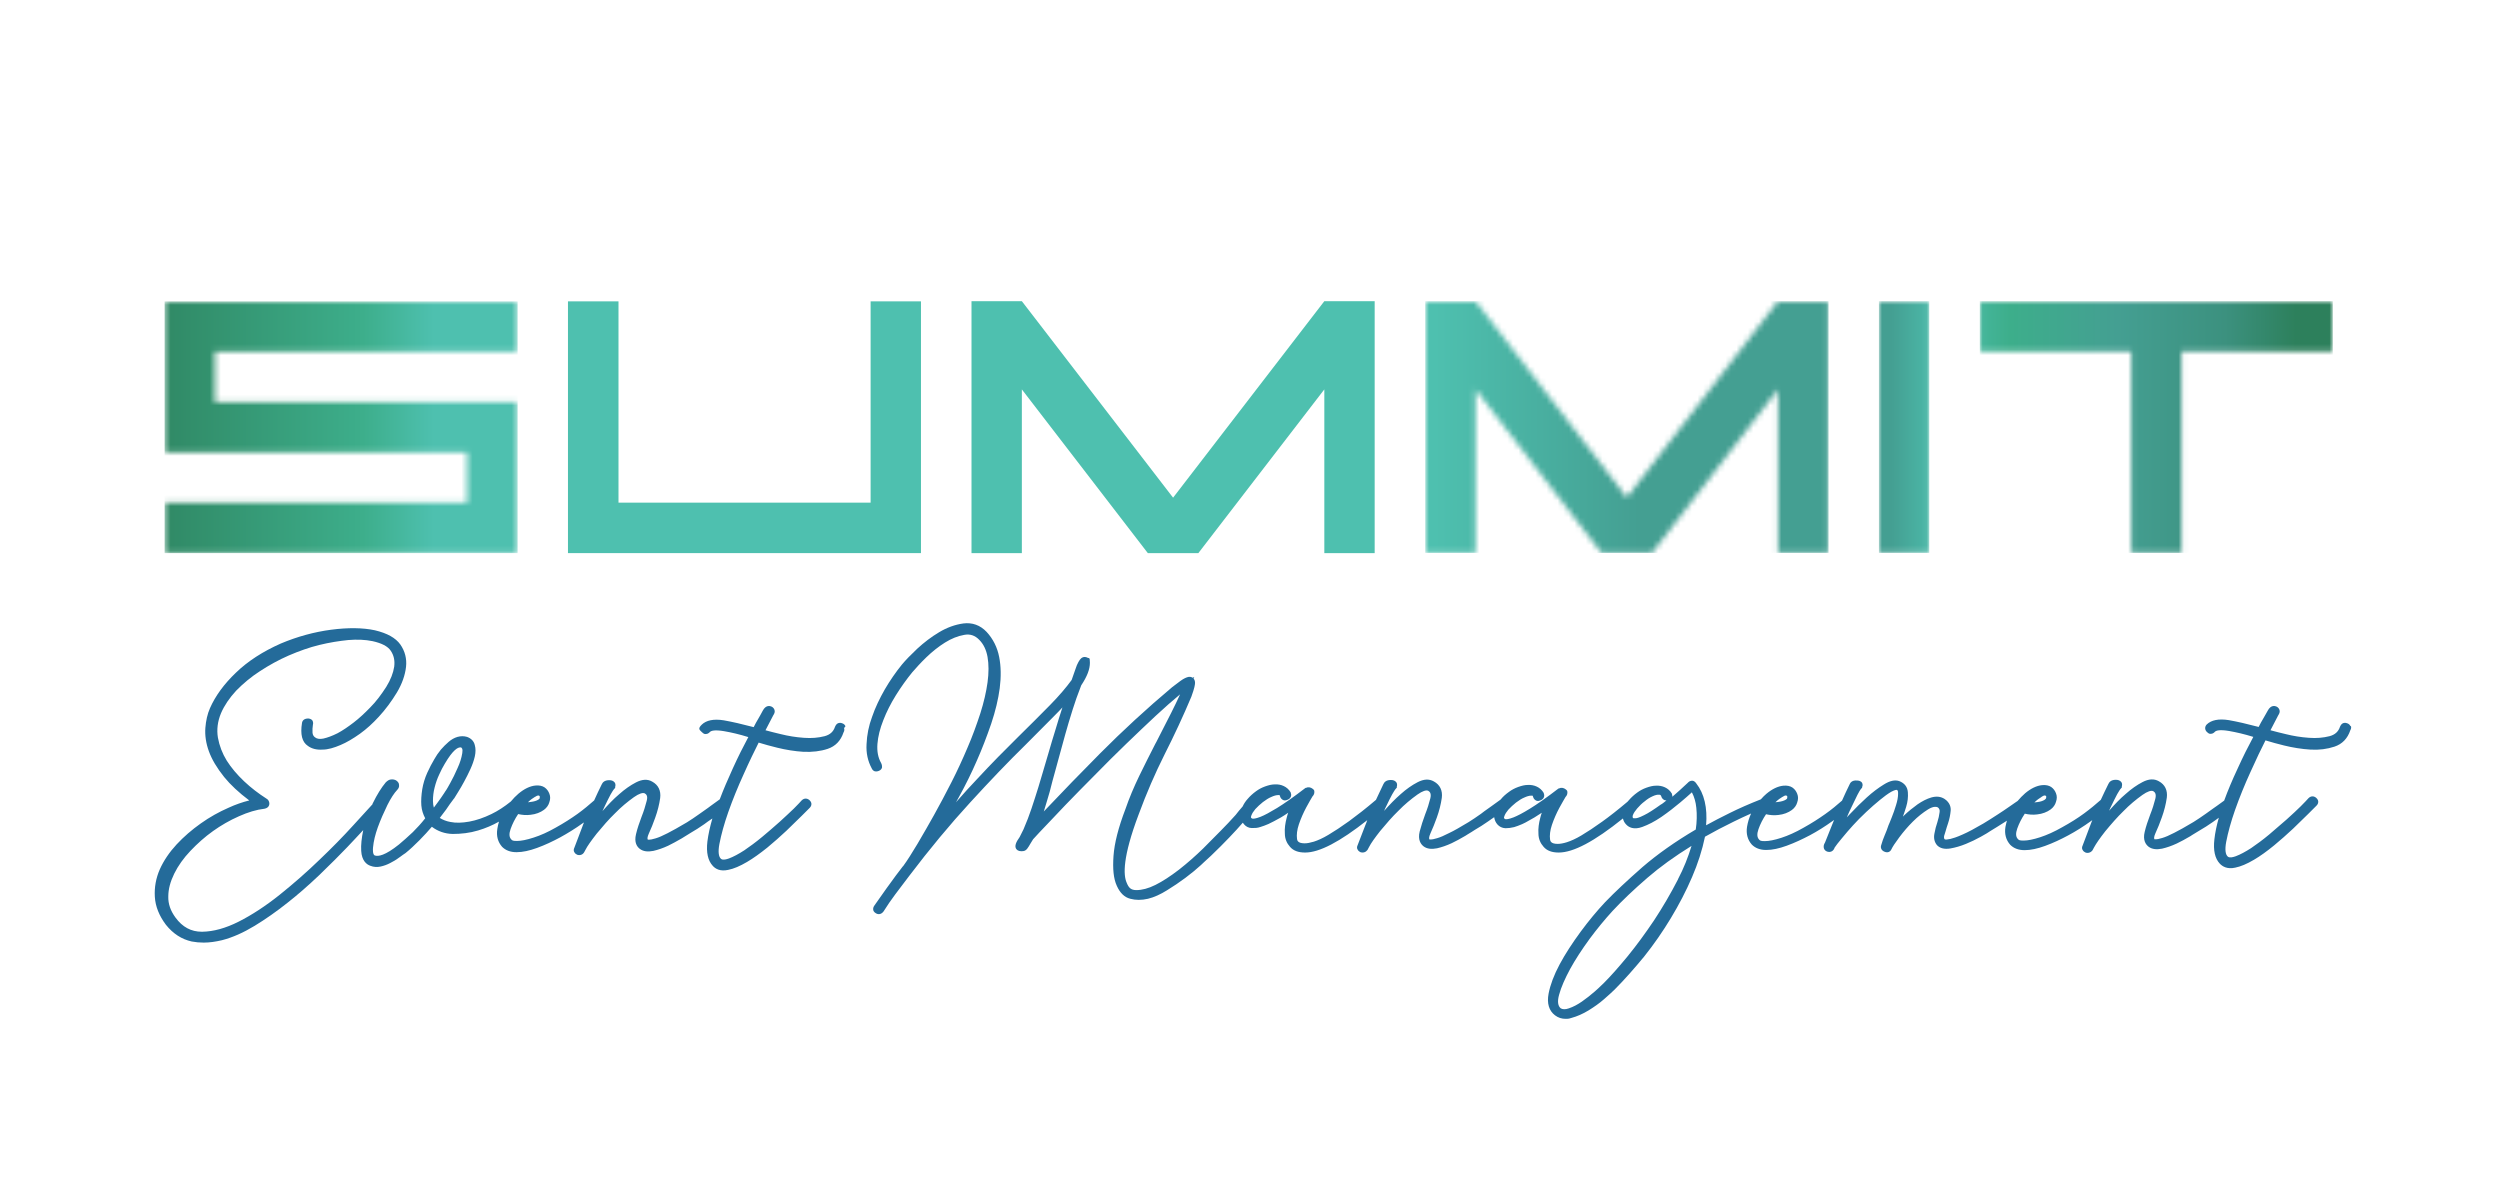 <svg width="447" height="211" viewBox="0 0 447 211" fill="none" xmlns="http://www.w3.org/2000/svg">
<g clip-path="url(#clip0_1103_625)">
<mask id="mask0_1103_625" style="mask-type:luminance" maskUnits="userSpaceOnUse" x="29" y="53" width="64" height="46">
<path d="M29.432 53.883V80.883H83.513V89.873H29.432V98.895H92.549V71.894H38.434V62.872H92.549V53.883H29.432Z" fill="white"/>
</mask>
<g mask="url(#mask0_1103_625)">
<path d="M92.549 53.883H29.432V98.895H92.549V53.883Z" fill="url(#paint0_linear_1103_625)"/>
</g>
<mask id="mask1_1103_625" style="mask-type:luminance" maskUnits="userSpaceOnUse" x="254" y="53" width="73" height="46">
<path d="M317.911 53.852L290.87 88.952L263.829 53.852H254.827V98.864H263.829V69.624L286.352 98.864H295.388L317.911 69.624V98.864H326.914V53.852H317.911Z" fill="white"/>
</mask>
<g mask="url(#mask1_1103_625)">
<path d="M326.947 53.852H254.827V98.864H326.947V53.852Z" fill="url(#paint1_linear_1103_625)"/>
</g>
<mask id="mask2_1103_625" style="mask-type:luminance" maskUnits="userSpaceOnUse" x="335" y="53" width="10" height="46">
<path d="M344.952 53.852H335.949V98.864H344.952V53.852Z" fill="white"/>
</mask>
<g mask="url(#mask2_1103_625)">
<path d="M344.952 53.852H335.949V98.864H344.952V53.852Z" fill="url(#paint2_linear_1103_625)"/>
</g>
<mask id="mask3_1103_625" style="mask-type:luminance" maskUnits="userSpaceOnUse" x="354" y="53" width="64" height="46">
<path d="M354.021 53.852V62.841H381.061V98.831H390.064V62.841H417.105V53.852H354.021Z" fill="white"/>
</mask>
<g mask="url(#mask3_1103_625)">
<path d="M417.105 53.852H353.988V98.864H417.105V53.852Z" fill="url(#paint3_linear_1103_625)"/>
</g>
<path d="M101.552 53.883H110.587V89.873H155.666V53.883H164.669V98.895H101.552V53.883Z" fill="#4EC0AF"/>
<path d="M182.707 69.624V98.897H173.705V53.852H182.707L209.748 88.985L236.789 53.852H245.792V98.897H236.789V69.624L214.266 98.897H205.23L182.707 69.624Z" fill="#4EC0AF"/>
<path d="M151.181 129.881C151.115 129.716 150.983 129.453 150.587 129.321C150.258 129.189 149.994 129.255 149.829 129.321C149.598 129.42 149.433 129.65 149.301 129.947C149.005 130.836 148.411 131.363 147.455 131.626C146.3 131.922 145.113 132.021 143.761 131.922C142.31 131.824 140.925 131.593 139.606 131.264C138.617 131.033 137.727 130.803 136.869 130.572L138.254 127.905C138.485 127.576 138.584 127.247 138.485 126.95C138.419 126.753 138.287 126.489 137.924 126.325C137.694 126.226 136.935 125.995 136.375 127.082C136.243 127.345 136.111 127.576 135.946 127.872C135.814 128.103 135.682 128.333 135.55 128.564C135.286 128.992 135.022 129.486 134.759 130.013C132.648 129.453 130.9 129.058 129.416 128.794C127.603 128.498 126.284 128.794 125.492 129.552C124.701 130.309 125.097 130.506 125.492 130.902C125.888 131.297 126.086 131.264 126.284 131.231C126.449 131.231 126.712 131.132 126.943 130.869C127.141 130.671 127.735 130.441 129.482 130.737C130.801 130.967 132.219 131.297 133.802 131.791C132.879 133.503 131.956 135.347 130.999 137.454C130.109 139.397 129.351 141.175 128.691 142.92C128.064 143.381 127.504 143.776 127.009 144.138L126.613 144.435C126.152 144.764 125.624 145.126 125.031 145.554C124.272 146.114 123.481 146.608 122.821 147.036C121.337 147.925 120.183 148.551 119.359 148.979C118.468 149.44 117.776 149.736 117.215 149.901C116.589 150.098 116.259 150.131 116.127 150.131C115.995 150.131 115.896 150.131 115.896 150.131H115.83C115.731 150 115.731 149.67 115.995 149.078C116.424 148.156 116.786 147.234 117.149 146.213C117.578 145.028 117.875 143.842 118.04 142.69C118.204 141.373 117.71 140.352 116.622 139.759C115.797 139.265 114.808 139.331 113.72 139.891C112.697 140.418 111.675 141.142 110.719 141.998C109.696 142.854 108.707 143.908 107.718 145.028C107.883 144.698 108.015 144.369 108.18 144.04C108.509 143.381 108.806 142.723 109.169 142.064C109.4 141.669 109.663 141.208 109.894 140.977L109.993 140.879V140.714C110.125 140.286 109.993 139.99 109.861 139.858C109.663 139.627 109.367 139.496 108.938 139.496C108.081 139.496 107.751 139.891 107.586 140.253C107.124 141.175 106.696 142.097 106.234 143.118C105.344 143.908 104.354 144.731 103.266 145.521C102.112 146.345 100.826 147.168 99.342 147.991C97.957 148.781 96.638 149.374 95.385 149.769C94.165 150.164 93.175 150.362 92.45 150.362C91.724 150.362 91.592 150.296 91.394 150.065C91.032 149.67 90.999 149.078 91.296 148.222C91.625 147.3 92.054 146.443 92.647 145.554C93.34 145.719 94.099 145.785 94.857 145.686C95.813 145.587 96.638 145.258 97.264 144.797C97.759 144.435 98.089 143.941 98.221 143.447C98.418 142.887 98.418 142.393 98.221 141.899C98.056 141.471 97.792 141.076 97.363 140.78C96.968 140.516 96.407 140.385 95.747 140.451C94.758 140.549 93.736 141.043 92.713 141.899C92.219 142.327 91.757 142.788 91.329 143.315C90.141 144.27 89.02 144.995 87.866 145.554C86.514 146.213 85.162 146.674 83.909 146.904C82.623 147.135 81.501 147.168 80.545 146.97C79.787 146.839 79.16 146.575 78.632 146.246C79.028 145.752 79.391 145.258 79.754 144.764C80.182 144.106 80.644 143.48 81.139 142.821L81.205 142.756C81.337 142.525 81.567 142.163 81.897 141.636C82.26 141.076 82.623 140.418 82.985 139.759C83.381 139.035 83.744 138.31 84.107 137.52C84.469 136.73 84.733 135.972 84.898 135.248C85.063 134.491 85.063 133.832 84.898 133.239C84.733 132.515 84.239 132.021 83.513 131.758C82.952 131.593 82.392 131.593 81.798 131.758C81.238 131.922 80.71 132.219 80.215 132.647C79.721 133.075 79.259 133.536 78.83 134.03C78.369 134.589 77.973 135.182 77.676 135.709C77.215 136.466 76.786 137.322 76.39 138.179C75.961 139.134 75.665 140.121 75.5 141.109C75.335 142.163 75.269 143.118 75.335 144.007C75.401 144.863 75.665 145.62 76.027 146.312C75.335 147.201 74.576 148.024 73.818 148.781C72.894 149.637 72.103 150.362 71.345 150.987C68.838 152.996 67.618 153.161 67.025 152.963C66.629 152.831 66.662 151.909 66.695 151.547C66.794 150.428 67.091 149.209 67.552 147.925C68.047 146.575 68.608 145.291 69.267 143.941C69.894 142.69 70.487 141.801 71.015 141.241C71.279 140.977 71.411 140.648 71.345 140.319C71.345 140.088 71.213 139.792 70.817 139.529C70.553 139.397 70.289 139.331 69.96 139.364C69.63 139.364 69.3 139.562 68.97 139.891C68.179 140.846 67.42 142.064 66.695 143.546L66.596 143.743V143.809C65.706 144.797 64.584 146.015 63.199 147.53C61.32 149.604 59.275 151.679 57.132 153.72C54.889 155.894 52.482 158.001 49.976 160.01C47.502 161.985 45.029 163.599 42.688 164.784C40.347 165.969 38.17 166.562 36.159 166.595H36.093C34.18 166.595 32.63 165.772 31.377 164.06C30.487 162.841 30.058 161.623 30.091 160.306C30.091 158.989 30.454 157.639 31.146 156.223C31.839 154.807 32.828 153.424 34.048 152.14C35.268 150.856 36.62 149.637 38.104 148.584C39.489 147.596 41.072 146.674 42.721 145.95C44.337 145.225 45.854 144.764 47.305 144.599C48.096 144.435 48.162 143.875 48.162 143.677C48.162 143.315 47.964 142.953 47.634 142.788C46.249 141.899 44.897 140.879 43.644 139.693C42.391 138.508 41.336 137.257 40.544 136.005C39.753 134.721 39.225 133.338 38.962 131.889C38.731 130.474 38.896 128.992 39.522 127.51C40.116 126.127 41.039 124.777 42.226 123.493C43.479 122.209 44.897 121.023 46.48 120.003C48.096 118.949 49.811 117.994 51.625 117.204C53.537 116.381 55.318 115.755 57.066 115.327C58.945 114.866 60.66 114.602 62.276 114.438C63.892 114.306 65.31 114.372 66.596 114.635C68.245 114.998 69.333 115.557 69.861 116.348C70.421 117.171 70.619 118.093 70.487 119.179C70.322 120.299 69.861 121.517 69.069 122.801C68.179 124.184 67.255 125.436 66.167 126.522C65.211 127.51 64.222 128.432 63.232 129.189C62.243 129.947 61.287 130.605 60.363 131.099C59.374 131.593 58.55 131.889 57.824 132.054C57.165 132.186 56.67 132.12 56.307 131.824C56.044 131.626 55.912 131.363 55.879 131C55.846 130.506 55.879 130.045 55.945 129.617C56.044 129.255 55.945 128.992 55.879 128.86C55.78 128.695 55.549 128.498 55.12 128.465C54.395 128.465 54.065 128.827 53.999 129.255C53.669 131.297 53.999 132.68 55.054 133.371C55.714 133.865 56.604 134.096 57.659 134.03C58.649 134.03 59.737 133.7 60.891 133.207C61.979 132.746 63.1 132.087 64.354 131.198C65.541 130.342 66.629 129.354 67.717 128.169C68.937 126.852 70.026 125.37 70.982 123.789C71.905 122.242 72.433 120.694 72.598 119.245C72.763 117.764 72.4 116.413 71.576 115.228C70.718 114.043 69.234 113.219 67.025 112.693C64.881 112.232 62.243 112.199 59.209 112.594C56.208 112.989 53.175 113.812 50.207 115.063C47.008 116.479 44.304 118.224 42.193 120.266C40.05 122.308 38.5 124.448 37.544 126.621C37.082 127.675 36.818 128.86 36.719 130.144C36.62 131.461 36.818 132.877 37.346 134.326C37.873 135.775 38.764 137.29 40.083 138.936C41.204 140.319 42.721 141.735 44.568 143.118C43.38 143.414 42.127 143.842 40.841 144.435C39.192 145.159 37.511 146.081 35.895 147.234C34.312 148.353 32.861 149.604 31.575 150.987C30.289 152.37 29.267 153.885 28.574 155.433C27.881 157.013 27.585 158.66 27.684 160.339C27.782 162.084 28.475 163.763 29.662 165.344C30.948 166.957 32.498 167.945 34.279 168.34C34.971 168.472 35.697 168.538 36.422 168.538C37.478 168.538 38.566 168.373 39.687 168.11C41.6 167.616 43.512 166.76 45.524 165.541C47.47 164.356 49.448 162.973 51.394 161.425C53.24 159.977 55.087 158.363 57.066 156.486C59.209 154.412 60.759 152.864 62.078 151.481C62.969 150.526 63.991 149.473 64.947 148.419C64.65 149.868 64.519 151.086 64.584 152.14C64.683 153.885 65.541 154.577 66.233 154.807C66.827 155.038 67.42 155.07 68.047 154.939C68.641 154.807 69.201 154.609 69.762 154.313C70.256 154.05 70.817 153.753 71.279 153.391L71.609 153.161C71.905 152.93 72.202 152.733 72.499 152.535C73.323 151.876 74.148 151.086 75.005 150.23C75.862 149.374 76.555 148.584 77.215 147.826C78.303 148.65 79.556 149.078 80.941 149.111C82.425 149.111 83.975 148.946 85.492 148.485C86.811 148.09 88.064 147.563 89.218 146.904C89.086 147.332 88.987 147.793 88.921 148.222C88.723 149.473 89.02 150.559 89.779 151.415C90.405 152.041 91.263 152.37 92.318 152.37H92.384C93.439 152.37 94.659 152.107 96.011 151.613C97.462 151.086 98.847 150.428 100.133 149.736C101.452 149.012 102.804 148.189 104.222 147.168C104.288 147.168 104.354 147.069 104.42 147.036C104.354 147.201 104.288 147.365 104.222 147.53L104.156 147.728C103.431 149.67 102.936 150.922 102.705 151.547C102.541 151.876 102.574 152.107 102.639 152.272C102.705 152.403 102.804 152.601 103.035 152.733C103.101 152.733 103.134 152.798 103.2 152.831C103.695 152.996 104.189 152.831 104.453 152.37L104.684 151.942C105.014 151.284 105.673 150.362 106.696 149.045C107.784 147.728 108.839 146.509 109.96 145.423C111.049 144.303 112.203 143.348 113.357 142.525C114.247 141.899 114.94 141.669 115.302 141.866C115.566 142.031 115.863 142.327 115.632 143.184C115.401 144.106 115.105 145.06 114.709 146.048C114.313 147.102 113.95 148.156 113.72 149.143C113.357 150.625 113.884 151.415 114.445 151.811C115.039 152.239 115.83 152.337 116.819 152.14C117.677 151.942 118.534 151.646 119.458 151.218C120.183 150.856 120.941 150.461 121.898 149.901L122.162 149.736C122.755 149.374 123.25 149.078 123.547 148.88C124.305 148.452 125.064 147.958 125.921 147.365C126.35 147.036 126.778 146.74 127.174 146.476L127.372 146.345C126.943 147.826 126.646 149.176 126.482 150.461C126.251 152.436 126.58 153.885 127.438 154.807C127.9 155.334 128.757 155.861 130.208 155.531C131.197 155.334 132.285 154.873 133.572 154.116C134.693 153.457 135.88 152.601 137.199 151.547C138.353 150.592 139.507 149.572 140.596 148.551C141.519 147.662 142.409 146.806 143.3 145.917L144.784 144.435C145.047 144.171 145.08 143.908 145.08 143.743C145.08 143.579 145.014 143.315 144.718 143.052C144.289 142.69 143.761 142.69 143.333 143.118C143.102 143.381 142.64 143.875 141.948 144.567C141.255 145.258 140.464 145.95 139.408 146.937C138.221 147.991 137.232 148.847 136.276 149.637C135.088 150.625 134.033 151.383 133.077 152.041C132.055 152.7 131.131 153.194 130.34 153.49C129.878 153.655 129.285 153.819 128.955 153.589C128.493 153.259 128.361 152.337 128.625 150.922C128.955 149.209 129.482 147.3 130.208 145.225C130.999 142.986 131.923 140.714 132.945 138.475C134 136.104 134.891 134.293 135.649 132.778C136.671 133.108 137.858 133.404 139.013 133.7C140.497 134.063 142.079 134.326 143.662 134.425C145.245 134.491 146.696 134.326 147.982 133.898C149.367 133.437 150.324 132.449 150.818 130.967C151.016 130.638 150.983 130.375 150.917 130.177L151.148 129.881H151.181ZM95.648 142.492C95.945 142.295 96.11 142.229 96.242 142.229C96.374 142.229 96.44 142.295 96.506 142.36V142.657C96.506 142.788 96.374 142.92 96.242 142.986C95.912 143.184 95.484 143.315 94.923 143.381C94.758 143.381 94.56 143.447 94.395 143.447C94.824 143.019 95.286 142.69 95.681 142.459H95.648V142.492ZM77.577 144.435C77.478 144.073 77.412 143.645 77.412 143.217C77.412 142.36 77.511 141.57 77.709 140.813C77.907 140.023 78.171 139.232 78.534 138.475C78.863 137.751 79.193 137.092 79.523 136.565C81.007 134.03 81.864 133.635 82.293 133.635C82.722 133.635 82.392 133.635 82.425 133.635C82.557 133.7 82.787 133.865 82.656 134.655C82.524 135.479 82.26 136.368 81.831 137.29C81.37 138.343 80.941 139.232 80.512 139.99C80.281 140.418 79.787 141.307 79.589 141.537L79.424 141.801C79.028 142.36 78.698 142.92 78.303 143.414C78.039 143.776 77.808 144.106 77.544 144.435H77.577Z" fill="#246B9A"/>
<path d="M420.271 129.878C420.205 129.714 420.073 129.45 419.677 129.319C419.314 129.187 419.083 129.253 418.918 129.319C418.688 129.417 418.523 129.648 418.391 129.944C418.094 130.833 417.5 131.36 416.544 131.624C415.39 131.92 414.203 132.019 412.851 131.92C411.4 131.821 410.015 131.591 408.696 131.261C407.706 131.031 406.816 130.8 405.959 130.57L407.344 127.903C407.574 127.574 407.673 127.244 407.575 126.948C407.509 126.75 407.377 126.487 407.014 126.322C406.783 126.223 406.025 125.993 405.464 127.08C405.332 127.31 405.2 127.574 405.035 127.837C404.903 128.067 404.771 128.298 404.64 128.528C404.376 128.956 404.112 129.45 403.848 129.977C401.738 129.417 399.99 129.022 398.506 128.759C396.692 128.463 395.373 128.759 394.582 129.516C394.186 129.911 394.186 130.471 394.582 130.866C394.977 131.261 395.175 131.228 395.373 131.196C395.538 131.196 395.802 131.097 396.033 130.833C396.231 130.636 396.824 130.405 398.572 130.702C399.858 130.932 401.309 131.261 402.892 131.755C401.968 133.468 401.045 135.311 400.089 137.419C399.132 139.46 398.341 141.337 397.682 143.148C397.22 143.478 396.758 143.807 396.362 144.103L395.703 144.564C395.307 144.861 394.878 145.157 394.417 145.486C393.658 146.046 392.867 146.54 392.207 146.968C390.723 147.857 389.602 148.483 388.745 148.911C387.854 149.372 387.162 149.668 386.601 149.833C385.975 150.03 385.645 150.063 385.513 150.063C385.381 150.063 385.282 150.063 385.282 150.063H385.216C385.117 149.931 385.117 149.602 385.381 149.009C385.81 148.087 386.173 147.165 386.535 146.145C386.964 144.959 387.261 143.774 387.426 142.621C387.591 141.304 387.096 140.284 386.008 139.691C385.15 139.197 384.194 139.263 383.106 139.823C382.084 140.349 381.061 141.074 380.105 141.93C379.083 142.786 378.093 143.84 377.104 144.959C377.236 144.63 377.401 144.301 377.566 143.971C377.896 143.313 378.192 142.654 378.555 141.996C378.786 141.601 379.05 141.14 379.281 140.909L379.379 140.81V140.646C379.511 140.218 379.379 139.921 379.248 139.79C379.05 139.559 378.753 139.427 378.324 139.427C377.467 139.427 377.137 139.823 376.972 140.185C376.511 141.107 376.082 142.029 375.62 143.017C374.73 143.807 373.74 144.63 372.619 145.453C371.465 146.309 370.179 147.1 368.695 147.923C367.31 148.713 365.991 149.306 364.771 149.701C363.551 150.096 362.561 150.294 361.836 150.294C361.11 150.294 360.979 150.228 360.781 149.997C360.418 149.602 360.385 149.009 360.682 148.153C361.011 147.231 361.44 146.375 362.034 145.486C362.726 145.651 363.485 145.717 364.243 145.618C365.2 145.519 366.024 145.19 366.651 144.729C367.145 144.367 367.475 143.873 367.607 143.379C367.805 142.819 367.805 142.325 367.607 141.831C367.442 141.403 367.178 141.008 366.749 140.712C366.354 140.448 365.793 140.316 365.134 140.382C364.144 140.481 363.122 140.975 362.1 141.831C361.605 142.259 361.176 142.72 360.748 143.214L360.451 143.412C360.022 143.708 359.626 143.971 359.264 144.235C358.571 144.729 357.813 145.223 357.153 145.651C356.362 146.178 355.504 146.704 354.647 147.231C353.13 148.12 351.91 148.779 350.921 149.207C349.832 149.701 349.14 149.898 348.744 149.997C348.085 150.129 347.887 150.129 347.854 150.096H347.755L347.689 150.03C347.491 149.833 347.623 149.372 347.689 149.207L347.854 148.68C347.986 148.186 348.151 147.692 348.315 147.198C348.579 146.408 348.711 145.684 348.777 144.992C348.843 144.4 348.678 143.51 347.689 142.852C347.029 142.424 346.238 142.325 345.315 142.589C344.523 142.819 343.699 143.247 342.874 143.807C342.05 144.4 341.226 145.058 340.434 145.815C340.368 145.881 340.302 145.947 340.236 146.013C340.434 145.486 340.632 144.893 340.83 144.235C341.094 143.346 341.193 142.523 341.127 141.667C341.061 140.712 340.533 140.02 339.577 139.658C338.818 139.395 337.895 139.592 336.807 140.284C335.85 140.876 334.861 141.601 333.773 142.589C332.816 143.445 331.794 144.465 330.673 145.651C330.508 145.815 330.376 145.98 330.211 146.145C330.475 145.519 330.772 144.861 331.102 144.202C331.464 143.478 331.761 142.819 332.058 142.226L332.124 142.095C332.322 141.699 332.619 141.173 332.849 140.942L332.948 140.843V140.712C333.08 140.448 333.047 140.218 332.948 139.987C332.718 139.592 332.223 139.559 332.058 139.559C331.135 139.46 330.805 139.987 330.706 140.251C330.244 141.206 329.783 142.16 329.354 143.148C328.464 143.939 327.474 144.762 326.353 145.552C325.199 146.375 323.913 147.198 322.429 148.022C321.044 148.812 319.725 149.405 318.505 149.8C317.285 150.195 316.295 150.392 315.57 150.392C314.844 150.392 314.712 150.326 314.514 150.096C314.152 149.701 314.119 149.108 314.416 148.252C314.745 147.33 315.174 146.474 315.768 145.585C316.46 145.75 317.219 145.815 317.977 145.717C318.933 145.618 319.758 145.289 320.384 144.828C320.879 144.465 321.209 143.971 321.341 143.478C321.538 142.918 321.538 142.424 321.341 141.93C321.176 141.502 320.912 141.107 320.483 140.81C320.088 140.547 319.527 140.415 318.867 140.481C317.878 140.58 316.856 141.074 315.834 141.93C315.504 142.226 315.174 142.523 314.844 142.918C312.767 143.741 310.953 144.531 309.304 145.354C307.754 146.112 306.369 146.836 305.05 147.561C305.314 144.432 304.72 141.897 303.302 140.086C303.072 139.724 302.775 139.592 302.577 139.592C302.379 139.592 302.082 139.658 301.884 139.856L301.753 139.987C300.73 140.942 299.84 141.765 299.015 142.457C299.015 142.325 299.015 142.193 298.949 141.996V141.93C298.62 141.37 298.191 141.008 297.696 140.777C297.202 140.547 296.674 140.448 296.081 140.481C295.553 140.481 295.025 140.613 294.366 140.843C293.739 141.074 293.245 141.337 292.75 141.699C292.156 142.128 291.662 142.589 291.266 143.049C291.167 143.148 291.101 143.247 291.002 143.346C289.287 144.795 287.77 145.98 286.484 146.902C285.066 147.923 283.813 148.746 282.758 149.372C281.769 149.964 280.878 150.359 280.153 150.59C279.526 150.787 278.966 150.886 278.504 150.886C277.251 150.886 277.185 150.326 277.152 150.096C277.053 149.372 277.152 148.483 277.482 147.495C277.844 146.441 278.273 145.453 278.801 144.465C279.328 143.543 279.691 142.852 279.922 142.49C280.054 142.358 280.252 142.095 280.252 141.732C280.252 141.37 280.186 141.337 279.955 141.14C279.592 140.843 279.131 140.777 278.735 140.975H278.669C276.525 142.621 274.877 143.774 273.59 144.564C272.271 145.387 271.282 145.881 270.623 146.145C269.699 146.507 269.336 146.474 269.303 146.474C269.172 146.474 269.106 146.474 269.04 146.408L268.974 146.342C268.875 146.276 268.908 146.079 268.974 145.947C269.106 145.552 269.369 145.157 269.699 144.762C270.095 144.334 270.557 143.906 271.051 143.51C271.579 143.115 272.074 142.786 272.568 142.589C272.997 142.391 273.426 142.259 273.788 142.259C274.151 142.259 274.019 142.259 274.118 142.49C274.217 142.852 274.448 143.017 274.613 143.115C274.778 143.214 275.041 143.28 275.404 143.115C275.701 143.017 275.932 142.819 276.031 142.589C276.097 142.424 276.163 142.193 276.031 141.864V141.798C275.701 141.238 275.272 140.876 274.778 140.646C274.283 140.415 273.755 140.317 273.162 140.349C272.634 140.349 272.107 140.481 271.447 140.712C270.82 140.942 270.326 141.206 269.831 141.568C269.238 141.996 268.743 142.424 268.347 142.918L268.281 142.984C267.721 143.379 267.193 143.774 266.731 144.103L266.039 144.597C265.643 144.861 265.214 145.19 264.786 145.519C264.027 146.079 263.236 146.573 262.576 147.001C261.092 147.89 259.971 148.548 259.114 148.944C258.223 149.405 257.531 149.701 256.97 149.866C256.344 150.063 256.014 150.096 255.882 150.096C255.75 150.096 255.651 150.096 255.651 150.096H255.585C255.486 149.964 255.486 149.635 255.75 149.042C256.179 148.12 256.542 147.165 256.904 146.178C257.333 144.992 257.63 143.807 257.795 142.654C257.96 141.337 257.465 140.316 256.377 139.724C255.519 139.23 254.563 139.296 253.475 139.856C252.452 140.382 251.43 141.107 250.474 141.963C249.452 142.852 248.462 143.873 247.473 144.992C247.605 144.663 247.77 144.334 247.935 144.004C248.231 143.346 248.561 142.72 248.924 142.029C249.155 141.634 249.419 141.173 249.649 140.942L249.748 140.843V140.679C249.88 140.251 249.748 139.954 249.616 139.823C249.419 139.592 249.122 139.46 248.693 139.46C247.836 139.46 247.506 139.856 247.341 140.218C246.912 141.107 246.484 141.996 246.022 143.017C244.208 144.564 242.592 145.815 241.24 146.803C239.822 147.824 238.569 148.647 237.514 149.273C236.525 149.865 235.634 150.261 234.909 150.491C234.249 150.689 233.722 150.787 233.26 150.787C232.007 150.787 231.941 150.228 231.908 149.997C231.809 149.273 231.908 148.384 232.238 147.396C232.601 146.342 233.029 145.354 233.557 144.367C234.084 143.412 234.447 142.753 234.678 142.391C234.81 142.259 235.008 141.996 235.008 141.634C235.008 141.271 234.942 141.238 234.711 141.041C234.348 140.745 233.887 140.679 233.491 140.876H233.425C231.281 142.523 229.633 143.675 228.347 144.465C227.093 145.223 226.071 145.782 225.379 146.046C224.455 146.408 224.126 146.375 224.06 146.375C223.928 146.375 223.862 146.375 223.796 146.309L223.73 146.243C223.631 146.178 223.664 145.98 223.73 145.848C223.862 145.453 224.126 145.058 224.455 144.663C224.851 144.235 225.313 143.807 225.807 143.412C226.335 143.017 226.83 142.687 227.324 142.49C227.753 142.292 228.182 142.16 228.544 142.16C228.907 142.16 228.775 142.16 228.874 142.391C228.973 142.753 229.204 142.918 229.369 143.017C229.534 143.115 229.798 143.181 230.16 143.017C230.457 142.918 230.688 142.72 230.787 142.49C230.853 142.325 230.919 142.095 230.787 141.765V141.699C230.457 141.14 230.028 140.777 229.534 140.547C229.039 140.316 228.544 140.218 227.918 140.251C227.39 140.251 226.863 140.382 226.203 140.613C225.577 140.843 225.082 141.107 224.587 141.469C223.994 141.897 223.499 142.358 223.103 142.819C222.708 143.247 222.411 143.708 222.18 144.202C221.751 144.696 221.323 145.19 220.927 145.717C220.036 146.704 219.179 147.626 218.256 148.548C217.266 149.569 216.211 150.623 215.123 151.709C213.771 153.027 212.353 154.278 210.803 155.496C209.253 156.682 207.901 157.571 206.582 158.229C205.329 158.855 204.175 159.151 203.185 159.151C202.196 159.151 201.8 158.723 201.438 157.801C200.844 156.451 200.712 153.257 203.581 145.651C204.999 141.798 206.516 138.308 208.198 134.949C209.946 131.492 211.561 128.035 213.012 124.577C213.606 122.964 213.672 122.371 213.672 122.075C213.672 121.778 213.573 121.515 213.408 121.317L213.54 121.021L213.276 121.186C213.111 121.087 212.88 120.988 212.551 121.021C212.155 121.087 211.66 121.317 211.067 121.745C210.572 122.108 210.077 122.47 209.583 122.865C204.999 126.717 200.679 130.702 196.689 134.719C193.358 138.077 189.995 141.535 186.631 145.091C186.961 144.07 187.291 142.885 187.686 141.568C188.016 140.251 188.346 138.999 188.676 137.847C188.841 137.221 189.005 136.629 189.17 136.036C189.566 134.587 189.962 133.105 190.489 131.228C190.852 129.911 191.281 128.496 191.808 126.816C192.204 125.565 192.666 124.215 193.325 122.536C194.381 120.955 194.875 119.638 194.875 118.518C194.875 117.399 194.71 117.761 194.447 117.596C194.315 117.531 194.15 117.465 193.952 117.465C193.754 117.465 193.523 117.531 193.325 117.695C193.16 117.827 192.996 118.057 192.831 118.354C192.633 118.716 192.435 119.144 192.303 119.605C192.138 120.099 191.907 120.79 191.611 121.581C190.654 122.898 189.368 124.412 187.752 126.059C186.07 127.771 184.092 129.747 181.948 131.854C179.706 134.06 177.299 136.497 174.825 139.164C173.506 140.547 172.22 141.963 170.934 143.445C171.099 143.148 171.264 142.852 171.429 142.556C172.616 140.415 173.704 138.209 174.661 136.003C175.584 133.929 176.441 131.689 177.233 129.385C177.991 127.113 178.486 125.038 178.75 123.062C179.014 121.021 178.981 119.111 178.651 117.465C178.321 115.753 177.563 114.238 176.408 112.987C175.254 111.768 173.836 111.274 172.253 111.472C170.802 111.669 169.318 112.196 167.9 113.052C166.515 113.876 165.229 114.863 164.009 115.983C162.855 117.07 161.932 118.025 161.272 118.815C160.151 120.198 159.129 121.679 158.205 123.26C157.282 124.873 156.49 126.52 155.93 128.166C155.336 129.747 155.007 131.393 154.941 133.039C154.842 134.653 155.171 136.102 155.864 137.386C155.963 137.616 156.128 137.781 156.326 137.88C156.589 137.979 156.886 137.946 157.183 137.814C157.546 137.649 157.678 137.386 157.711 137.188C157.711 137.024 157.711 136.76 157.546 136.431C156.985 135.443 156.787 134.324 156.886 133.007C156.985 131.689 157.348 130.241 157.941 128.759C158.502 127.31 159.261 125.795 160.184 124.314C161.107 122.832 162.096 121.449 163.119 120.198C163.778 119.44 164.603 118.518 165.625 117.531C166.68 116.51 167.801 115.621 168.956 114.896C170.11 114.172 171.264 113.711 172.418 113.513C173.44 113.316 174.331 113.612 175.089 114.402C175.848 115.16 176.342 116.181 176.573 117.465C176.804 118.782 176.804 120.297 176.573 122.009C176.342 123.688 175.914 125.565 175.287 127.541C174.595 129.648 173.869 131.657 173.012 133.632C172.121 135.74 171.165 137.814 170.143 139.823C169.055 141.963 167.999 143.939 167.01 145.717C166.12 147.297 165.196 148.944 164.042 150.886C163.053 152.533 162.228 153.85 161.503 154.838L161.404 154.936C160.58 155.99 159.755 157.11 158.931 158.262L158.568 158.756C157.843 159.777 157.084 160.83 156.359 161.884C156.161 162.148 156.095 162.411 156.128 162.641C156.128 162.806 156.26 163.069 156.523 163.234C157.018 163.596 157.579 163.498 157.974 162.971C158.667 161.884 159.326 160.896 160.052 159.941L160.448 159.415C161.107 158.558 161.833 157.603 162.591 156.583C166.186 151.841 169.846 147.429 173.473 143.478C176.969 139.658 180.3 136.168 183.399 133.138C185.114 131.426 186.664 129.846 188.082 128.43C189.5 127.014 189.368 127.113 189.962 126.487C189.467 128.002 189.104 129.154 188.808 130.175C188.28 131.887 187.818 133.402 187.456 134.686C187.093 135.904 186.763 137.024 186.466 138.044C186.202 138.966 185.939 139.856 185.642 140.81C185.246 142.062 184.85 143.346 184.422 144.597C184.026 145.782 183.564 147.001 183.004 148.285L182.311 149.668C181.619 150.623 181.421 151.248 181.652 151.709C181.784 151.94 182.047 152.203 182.641 152.203C183.235 152.203 183.531 152.039 183.96 151.314L184.191 150.919C184.356 150.656 184.521 150.359 184.718 150.063L185.84 148.845C186.565 148.087 187.39 147.231 188.313 146.243C189.665 144.795 191.182 143.214 193.127 141.238C195.007 139.329 196.788 137.518 198.569 135.74C200.349 133.961 202.46 131.953 204.076 130.405C205.823 128.726 207.472 127.211 208.956 125.894C209.715 125.236 210.407 124.643 211.001 124.149C210.506 125.203 210.012 126.289 209.418 127.442C208.561 129.154 207.67 130.866 206.747 132.677L206.582 132.974C205.56 134.982 204.603 136.859 203.713 138.703C202.724 140.745 201.899 142.72 201.24 144.63C199.954 147.989 199.261 150.755 199.096 153.027C198.931 155.364 199.096 157.11 199.69 158.394C200.25 159.645 201.042 160.435 202.097 160.699C203.053 160.962 204.109 160.962 205.263 160.699C206.351 160.435 207.505 159.908 208.659 159.184C209.781 158.493 210.869 157.768 211.924 156.978C212.979 156.188 213.903 155.43 214.694 154.706L215.288 154.146C215.782 153.685 216.178 153.323 216.508 153.027C217.728 151.874 218.849 150.722 219.773 149.767C220.729 148.779 221.553 147.857 222.213 147.1C222.279 147.198 222.345 147.297 222.444 147.396C222.773 147.791 223.268 148.054 223.829 148.054C224.389 148.054 224.818 148.054 225.379 147.857C225.807 147.725 226.269 147.561 226.797 147.33C227.291 147.1 227.588 146.935 227.786 146.836C228.577 146.441 229.435 145.947 230.325 145.321C230.226 145.618 230.127 145.914 230.061 146.211C229.797 147.198 229.666 148.153 229.732 149.042C229.732 149.997 230.094 150.787 230.655 151.413C231.248 152.105 232.139 152.434 233.359 152.434C235.898 152.434 239.559 150.524 244.472 146.639C244.406 146.803 244.34 146.935 244.307 147.1L244.142 147.495C243.45 149.306 242.988 150.491 242.757 151.084C242.592 151.413 242.625 151.644 242.691 151.808C242.757 151.94 242.856 152.138 243.087 152.269C243.153 152.335 243.186 152.335 243.252 152.368C243.747 152.533 244.208 152.368 244.505 151.973L244.769 151.479C245.132 150.755 245.824 149.8 246.78 148.581C247.869 147.264 248.924 146.046 250.045 144.959C251.133 143.84 252.288 142.885 253.442 142.062C254.332 141.436 255.025 141.206 255.387 141.403C255.651 141.568 255.948 141.864 255.75 142.72C255.519 143.642 255.222 144.597 254.827 145.585C254.431 146.639 254.101 147.692 253.837 148.68C253.475 150.162 254.035 150.952 254.563 151.347C255.157 151.775 255.948 151.874 256.937 151.677C257.795 151.479 258.652 151.183 259.575 150.755C260.334 150.392 261.059 149.997 262.016 149.437L262.378 149.207C262.939 148.878 263.401 148.581 263.697 148.384C264.456 147.956 265.214 147.462 266.072 146.869C266.468 146.606 266.797 146.342 267.16 146.112C267.226 146.606 267.424 147.067 267.754 147.429C268.116 147.824 268.578 148.054 269.172 148.087C269.666 148.087 270.194 148.022 270.722 147.89C271.15 147.758 271.612 147.593 272.139 147.363C272.601 147.165 272.931 146.968 273.162 146.836C273.92 146.441 274.745 145.947 275.668 145.321C275.569 145.618 275.47 145.914 275.404 146.211C275.14 147.198 275.008 148.153 275.074 149.042C275.074 149.997 275.437 150.787 275.998 151.413C276.591 152.105 277.482 152.434 278.702 152.434C281.307 152.434 285.066 150.458 290.178 146.342C290.277 146.737 290.442 147.1 290.738 147.396C291.2 147.923 292.123 148.417 293.64 147.857C294.728 147.462 295.817 146.902 297.037 146.079C298.323 145.19 299.411 144.334 300.433 143.478C301.192 142.852 301.884 142.226 302.511 141.667C302.94 142.49 303.203 143.412 303.302 144.432C303.434 145.651 303.401 146.968 303.203 148.318C299.51 150.491 296.311 152.763 293.673 155.035C290.936 157.439 288.76 159.48 287.012 161.291C285.528 162.872 284.077 164.617 282.593 166.626C281.175 168.568 279.889 170.511 278.867 172.421C277.844 174.331 277.185 176.109 276.888 177.656C276.558 179.402 276.954 180.719 278.042 181.542C278.603 181.97 279.229 182.167 279.922 182.167C280.615 182.167 280.614 182.102 280.977 182.003C281.967 181.739 283.022 181.278 284.044 180.653C285 180.06 285.957 179.402 286.814 178.644C287.638 177.92 288.265 177.36 288.661 176.965C290.507 175.121 292.255 173.112 293.97 171.038C295.751 168.799 297.301 166.56 298.752 164.156C300.203 161.752 301.489 159.283 302.544 156.813C303.566 154.442 304.358 152.006 304.852 149.602C306.468 148.68 308.183 147.791 309.997 146.902C311.019 146.408 312.041 145.914 313.096 145.453C312.734 146.243 312.503 147.034 312.371 147.824C312.173 149.075 312.47 150.162 313.228 151.018C313.855 151.644 314.712 151.973 315.768 151.973H315.834C316.889 151.973 318.109 151.709 319.461 151.216C320.912 150.689 322.297 150.03 323.616 149.339C324.968 148.614 326.287 147.791 327.705 146.77C327.771 146.704 327.87 146.672 327.936 146.606L327.507 147.659C326.98 149.009 326.584 149.964 326.32 150.623C326.056 151.051 326.023 151.38 326.122 151.709C326.221 151.973 326.419 152.17 326.716 152.269C327.013 152.368 327.309 152.335 327.54 152.203C327.771 152.072 327.936 151.841 328.035 151.545C328.266 151.183 328.661 150.689 329.288 149.931C330.013 149.042 330.64 148.318 331.3 147.593C331.959 146.869 332.751 146.046 333.707 145.157C334.531 144.4 335.323 143.675 336.147 143.017C336.873 142.424 337.532 141.93 338.159 141.568C338.851 141.206 339.115 141.206 339.148 141.238C339.214 141.238 339.412 141.337 339.379 141.897C339.379 142.523 339.247 143.214 339.016 143.939C338.785 144.729 338.521 145.453 338.258 146.112C338.093 146.507 337.961 146.836 337.862 147.1L337.664 147.561C337.466 148.153 337.235 148.779 336.972 149.372C336.741 149.931 336.543 150.458 336.378 151.051C336.18 151.545 336.378 152.039 336.906 152.269C337.268 152.434 337.532 152.401 337.697 152.335C337.862 152.269 338.06 152.138 338.192 151.841C338.39 151.413 338.818 150.755 339.577 149.734C340.335 148.713 341.16 147.758 342.017 146.902C342.907 146.013 343.831 145.289 344.721 144.729C345.776 144.07 346.304 144.268 346.502 144.367C346.766 144.597 346.865 144.861 346.799 145.223C346.733 145.782 346.601 146.375 346.403 147.001C346.172 147.659 346.007 148.318 345.875 149.042C345.71 149.866 345.875 150.557 346.337 151.117C346.865 151.677 347.656 151.874 348.711 151.709C349.635 151.545 350.558 151.281 351.514 150.886C352.405 150.524 353.295 150.096 354.185 149.602C355.01 149.141 355.57 148.812 355.834 148.614C356.626 148.153 357.417 147.626 358.373 147.034C358.538 146.935 358.67 146.836 358.835 146.737C358.736 147.133 358.637 147.495 358.571 147.857C358.373 149.108 358.67 150.195 359.429 151.051C360.055 151.677 360.913 152.006 361.968 152.006H362.034C363.089 152.006 364.309 151.742 365.661 151.248C367.112 150.722 368.497 150.063 369.783 149.372C371.135 148.647 372.454 147.824 373.872 146.803C373.938 146.737 374.037 146.704 374.103 146.639C374.037 146.803 373.971 146.968 373.905 147.133C373.147 149.174 372.619 150.491 372.388 151.15C372.224 151.479 372.257 151.709 372.322 151.874C372.388 152.006 372.487 152.203 372.718 152.335C372.784 152.335 372.817 152.401 372.883 152.434C373.345 152.598 373.839 152.434 374.136 152.039L374.4 151.545C374.796 150.82 375.455 149.866 376.412 148.647C377.5 147.33 378.555 146.112 379.676 145.025C380.765 143.906 381.919 142.951 383.073 142.128C383.963 141.502 384.656 141.271 385.018 141.469C385.282 141.634 385.579 141.93 385.381 142.786C385.15 143.708 384.854 144.663 384.458 145.651C384.062 146.704 383.699 147.758 383.469 148.746C383.106 150.228 383.666 151.018 384.194 151.413C384.788 151.841 385.579 151.94 386.568 151.742C387.426 151.545 388.283 151.248 389.206 150.82C389.965 150.458 390.69 150.063 391.647 149.503L391.944 149.306C392.537 148.944 392.999 148.647 393.296 148.483C394.054 148.054 394.813 147.561 395.67 146.968C396.033 146.704 396.395 146.441 396.725 146.211C396.329 147.593 396.066 148.878 395.934 150.063C395.703 152.039 396.033 153.488 396.89 154.41C397.352 154.903 398.209 155.463 399.66 155.134C400.649 154.936 401.738 154.475 403.024 153.718C404.145 153.059 405.332 152.203 406.618 151.15C407.772 150.195 408.927 149.174 410.015 148.153C410.938 147.264 411.828 146.408 412.719 145.519L414.203 144.037C414.467 143.774 414.5 143.51 414.5 143.346C414.5 143.181 414.434 142.918 414.137 142.654C413.708 142.292 413.181 142.292 412.752 142.72C412.521 142.984 412.059 143.478 411.367 144.169C410.707 144.828 409.916 145.552 408.828 146.54C407.64 147.561 406.651 148.417 405.695 149.24C404.508 150.228 403.452 150.985 402.496 151.644C401.474 152.302 400.55 152.796 399.759 153.092C399.297 153.257 398.704 153.422 398.374 153.191C397.912 152.862 397.78 151.94 398.044 150.524C398.374 148.812 398.902 146.902 399.627 144.828C400.419 142.588 401.342 140.316 402.364 138.077C403.419 135.707 404.31 133.896 405.068 132.381C406.091 132.71 407.278 133.007 408.432 133.303C409.916 133.665 411.499 133.929 413.082 134.027C414.664 134.126 416.115 133.929 417.402 133.5C418.787 133.04 419.743 132.052 420.238 130.57C420.435 130.241 420.402 129.977 420.336 129.78L420.238 129.911L420.271 129.878ZM365.002 142.49C365.298 142.292 365.463 142.226 365.595 142.226C365.727 142.226 365.793 142.292 365.859 142.358V142.621C365.859 142.786 365.694 142.918 365.562 143.017C365.233 143.214 364.837 143.346 364.276 143.412C364.078 143.412 363.913 143.478 363.749 143.478C364.177 143.049 364.639 142.72 365.035 142.49H365.002ZM318.702 142.49C318.999 142.292 319.164 142.226 319.296 142.226C319.428 142.226 319.494 142.292 319.56 142.358V142.654C319.56 142.786 319.428 142.918 319.296 142.984C318.966 143.181 318.538 143.313 317.977 143.379C317.779 143.379 317.614 143.445 317.449 143.445C317.878 143.017 318.34 142.687 318.735 142.457H318.702V142.49ZM297.07 143.774C295.685 144.762 294.728 145.387 293.97 145.75C293.014 146.243 292.585 146.309 292.387 146.309C292.189 146.309 291.991 146.309 291.958 146.243C291.958 146.178 291.86 146.013 291.958 145.75C292.09 145.387 292.354 144.992 292.717 144.564C293.146 144.07 293.574 143.642 294.069 143.28C294.531 142.885 294.992 142.588 295.52 142.358C295.949 142.16 296.344 142.062 296.674 142.095C296.872 142.095 296.971 142.193 297.037 142.391C297.136 142.753 297.367 142.918 297.531 143.017C297.63 143.082 297.762 143.115 297.96 143.115C297.663 143.379 297.367 143.576 297.07 143.807V143.774ZM300.038 157.208C298.719 159.777 297.268 162.246 295.751 164.551C294.201 166.856 292.618 169.029 291.002 171.005C289.32 173.047 287.968 174.561 286.814 175.714C285.66 176.866 285.759 176.701 285.165 177.261C284.407 177.92 283.615 178.545 282.857 179.072C282.098 179.599 281.307 180.027 280.516 180.291C279.889 180.521 279.394 180.488 279.065 180.291C278.537 179.863 278.438 179.039 278.768 177.854C279.131 176.504 279.823 174.956 280.746 173.244C281.67 171.565 282.824 169.787 284.242 167.844C285.561 166.066 286.946 164.387 288.331 162.872C290.013 161.061 292.123 159.052 294.564 156.945C296.773 155.035 299.411 153.125 302.445 151.248C301.851 153.224 301.06 155.233 300.005 157.241L300.038 157.208Z" fill="#246B9A"/>
</g>
<defs>
<linearGradient id="paint0_linear_1103_625" x1="20.132" y1="77.459" x2="84.041" y2="77.459" gradientUnits="userSpaceOnUse">
<stop stop-color="#2D805C"/>
<stop offset="0.7" stop-color="#3DAE8B"/>
<stop offset="0.9" stop-color="#4EC0AF"/>
<stop offset="1" stop-color="#4EC0AF"/>
</linearGradient>
<linearGradient id="paint1_linear_1103_625" x1="256.571" y1="78.241" x2="329.618" y2="78.241" gradientUnits="userSpaceOnUse">
<stop stop-color="#4EC0AF"/>
<stop offset="0.5" stop-color="#449F92"/>
<stop offset="1" stop-color="#449F92"/>
</linearGradient>
<linearGradient id="paint2_linear_1103_625" x1="338.208" y1="76.094" x2="347.346" y2="76.094" gradientUnits="userSpaceOnUse">
<stop stop-color="#449F92"/>
<stop offset="1" stop-color="#4EC0AF"/>
</linearGradient>
<linearGradient id="paint3_linear_1103_625" x1="346.667" y1="74.991" x2="410.576" y2="74.991" gradientUnits="userSpaceOnUse">
<stop stop-color="#4EC0AF"/>
<stop offset="0.2" stop-color="#3DAE8B"/>
<stop offset="0.5" stop-color="#449F92"/>
<stop offset="0.8" stop-color="#3C917F"/>
<stop offset="1" stop-color="#2D805C"/>
</linearGradient>
<clipPath id="clip0_1103_625">
<rect width="447" height="211" fill="white"/>
</clipPath>
</defs>
</svg>
